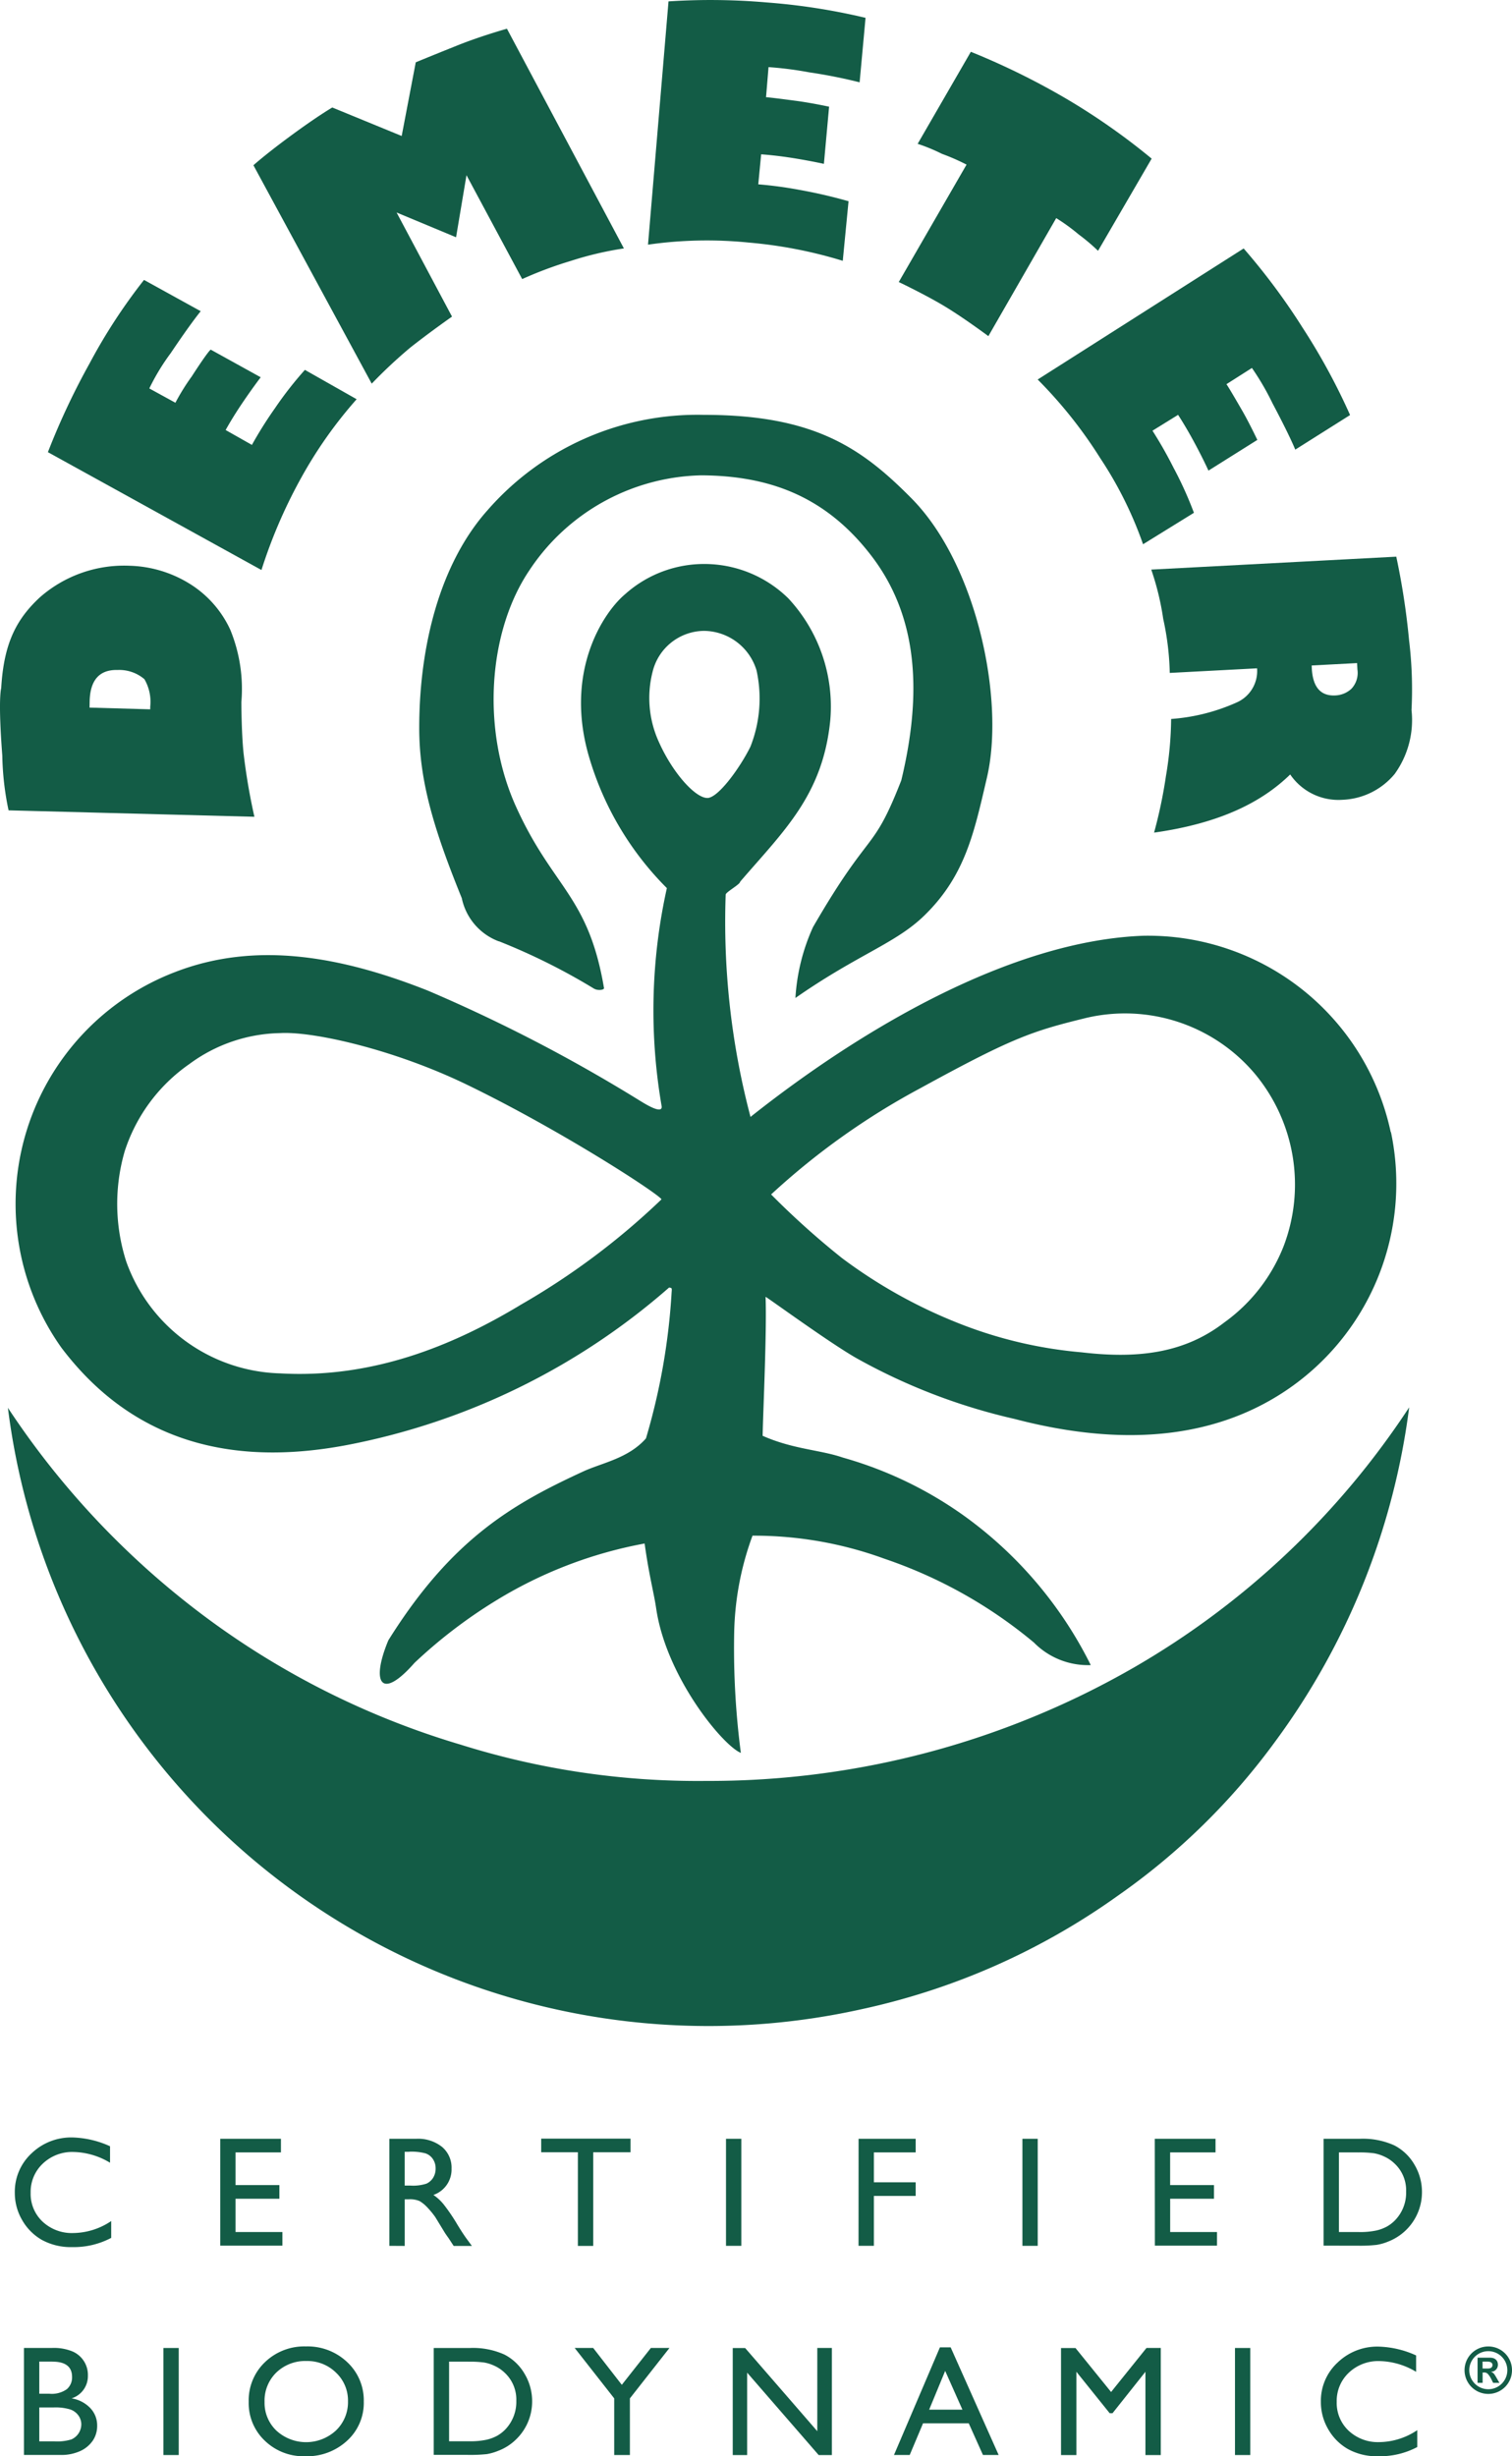 <svg xmlns="http://www.w3.org/2000/svg" xmlns:xlink="http://www.w3.org/1999/xlink" width="98.512" height="160" viewBox="0 0 98.512 160">
  <defs>
    <clipPath id="clip-path">
      <rect id="Rectangle_8082" data-name="Rectangle 8082" width="98.512" height="160" fill="none"/>
    </clipPath>
  </defs>
  <g id="badge_demeter_certified-biodynamic" clip-path="url(#clip-path)">
    <path id="Path_5792" data-name="Path 5792" d="M599.469,956.844a1.546,1.546,0,1,1-1.546-1.546,1.542,1.542,0,0,1,1.546,1.546m-2.784,0a1.24,1.24,0,1,0,1.239-1.239,1.239,1.239,0,0,0-1.239,1.239m1.556.823-.134-.267a1.458,1.458,0,0,0-.22-.321.327.327,0,0,0-.271-.083h-.061v.672h-.329v-1.639h.809c.35,0,.516.2.516.459a.453.453,0,0,1-.444.459v.011c.141.047.188.094.354.383l.188.329Zm-.343-.932c.228,0,.3-.112.3-.228,0-.144-.119-.224-.34-.224h-.307v.451Z" transform="translate(-500.957 -802.45)" fill="#135c46"/>
    <path id="Path_5793" data-name="Path 5793" d="M544.156,960.8v1.1a5.2,5.2,0,0,1-2.535.6,3.894,3.894,0,0,1-1.983-.469,3.453,3.453,0,0,1-1.285-1.293,3.489,3.489,0,0,1-.477-1.78,3.392,3.392,0,0,1,1.087-2.56,3.715,3.715,0,0,1,2.676-1.04,6.281,6.281,0,0,1,2.441.574V957a4.8,4.8,0,0,0-2.391-.7,2.78,2.78,0,0,0-1.99.755,2.518,2.518,0,0,0-.791,1.9,2.478,2.478,0,0,0,.78,1.885,2.786,2.786,0,0,0,1.99.74,4.516,4.516,0,0,0,2.477-.78" transform="translate(-451.816 -802.5)" fill="#135c46"/>
    <rect id="Rectangle_8078" data-name="Rectangle 8078" width="0.997" height="6.973" transform="translate(80.463 152.948)" fill="#135c46"/>
    <path id="Path_5794" data-name="Path 5794" d="M437.639,955.923h.932V962.9h-1v-5.427l-2.145,2.7h-.184l-2.17-2.7V962.9h-1v-6.973h.943l2.318,2.864Z" transform="translate(-362.942 -802.976)" fill="#135c46"/>
    <path id="Path_5795" data-name="Path 5795" d="M367.026,955.665h.7l3.127,7.013h-1.022l-.928-2.066h-2.976l-.87,2.066h-1.025Zm1.466,4.059-1.123-2.524-1.044,2.524Z" transform="translate(-305.787 -802.759)" fill="#135c46"/>
    <path id="Path_5796" data-name="Path 5796" d="M303.884,955.923h.95V962.9h-.859l-4.662-5.37v5.37h-.939v-6.973h.809l4.7,5.417Z" transform="translate(-250.634 -802.976)" fill="#135c46"/>
    <path id="Path_5797" data-name="Path 5797" d="M239,955.923h1.213l-2.578,3.283v3.69h-1.022v-3.69l-2.575-3.283h1.206l1.864,2.4Z" transform="translate(-196.595 -802.976)" fill="#135c46"/>
    <path id="Path_5798" data-name="Path 5798" d="M176.623,962.886v-6.962h2.351a4.992,4.992,0,0,1,2.25.426,3.221,3.221,0,0,1,1.318,1.257,3.47,3.47,0,0,1,.491,1.806,3.425,3.425,0,0,1-1.04,2.459,3.34,3.34,0,0,1-1.181.755,3.517,3.517,0,0,1-.726.209,10.293,10.293,0,0,1-1.257.051Zm2.246-6.074h-1.246V962H178.9a5.063,5.063,0,0,0,1.163-.1,2.727,2.727,0,0,0,.693-.26,2.374,2.374,0,0,0,.506-.386,2.6,2.6,0,0,0,.74-1.892,2.385,2.385,0,0,0-.762-1.831,2.413,2.413,0,0,0-.639-.437,2.7,2.7,0,0,0-.686-.224,7.061,7.061,0,0,0-1.044-.054" transform="translate(-148.363 -802.976)" fill="#135c46"/>
    <path id="Path_5799" data-name="Path 5799" d="M105.011,955.289a3.747,3.747,0,0,1,2.69,1.026,3.4,3.4,0,0,1,1.076,2.564,3.328,3.328,0,0,1-1.087,2.553,3.842,3.842,0,0,1-2.734,1.011,3.624,3.624,0,0,1-2.625-1.011,3.362,3.362,0,0,1-1.051-2.531,3.433,3.433,0,0,1,1.058-2.586,3.686,3.686,0,0,1,2.672-1.026m.04.95a2.709,2.709,0,0,0-1.968.748,2.56,2.56,0,0,0-.769,1.914,2.5,2.5,0,0,0,.773,1.874,2.863,2.863,0,0,0,3.882-.014,2.55,2.55,0,0,0,.78-1.9,2.487,2.487,0,0,0-.78-1.864,2.647,2.647,0,0,0-1.918-.758" transform="translate(-85.076 -802.443)" fill="#135c46"/>
    <rect id="Rectangle_8079" data-name="Rectangle 8079" width="0.997" height="6.973" transform="translate(10.648 152.948)" fill="#135c46"/>
    <path id="Path_5800" data-name="Path 5800" d="M12.112,962.9H9.75v-6.97h1.827a3.17,3.17,0,0,1,1.347.231,1.662,1.662,0,0,1,.993,1.578,1.519,1.519,0,0,1-1.062,1.474,2.162,2.162,0,0,1,1.213.628A1.627,1.627,0,0,1,14.52,961a1.7,1.7,0,0,1-.275.953,1.991,1.991,0,0,1-.805.682,2.961,2.961,0,0,1-1.329.264m-.506-6.081H10.75v2.094h.661a1.69,1.69,0,0,0,1.138-.3,1.016,1.016,0,0,0,.336-.791q0-1-1.278-1m.076,2.983H10.75v2.21h.982a3.154,3.154,0,0,0,1.109-.126,1.082,1.082,0,0,0,.646-.975.984.984,0,0,0-.188-.585,1.087,1.087,0,0,0-.531-.393,3.31,3.31,0,0,0-1.087-.13" transform="translate(-8.19 -802.984)" fill="#135c46"/>
    <path id="Path_5801" data-name="Path 5801" d="M538.975,877.713v-6.962h2.351a4.945,4.945,0,0,1,2.25.426,3.223,3.223,0,0,1,1.318,1.257,3.471,3.471,0,0,1,.491,1.806,3.45,3.45,0,0,1-2.221,3.214,3.291,3.291,0,0,1-.726.206,9.407,9.407,0,0,1-1.257.054Zm2.246-6.074h-1.246v5.186h1.275a5.089,5.089,0,0,0,1.163-.1,2.734,2.734,0,0,0,.693-.26,2.373,2.373,0,0,0,.506-.386,2.58,2.58,0,0,0,.74-1.892,2.379,2.379,0,0,0-.762-1.831,2.416,2.416,0,0,0-.639-.437,2.7,2.7,0,0,0-.686-.224,7.058,7.058,0,0,0-1.044-.054" transform="translate(-452.739 -731.431)" fill="#135c46"/>
    <path id="Path_5802" data-name="Path 5802" d="M470.242,870.75H474.2v.888h-2.958v2.127H474.1v.892h-2.856v2.167h3.052v.888h-4.048Z" transform="translate(-395.004 -731.43)" fill="#135c46"/>
    <rect id="Rectangle_8080" data-name="Rectangle 8080" width="0.997" height="6.973" transform="translate(66.614 139.32)" fill="#135c46"/>
    <path id="Path_5803" data-name="Path 5803" d="M349.62,870.75h3.72v.888h-2.723v1.946h2.723v.888h-2.723v3.25h-1Z" transform="translate(-293.681 -731.43)" fill="#135c46"/>
    <rect id="Rectangle_8081" data-name="Rectangle 8081" width="0.997" height="6.973" transform="translate(47.302 139.32)" fill="#135c46"/>
    <path id="Path_5804" data-name="Path 5804" d="M220.38,870.687H226.2v.888h-2.43v6.1h-1v-6.1H220.38Z" transform="translate(-185.119 -731.377)" fill="#135c46"/>
    <path id="Path_5805" data-name="Path 5805" d="M158.552,877.721v-6.973H160.3a2.505,2.505,0,0,1,1.679.524,1.761,1.761,0,0,1,.625,1.419,1.752,1.752,0,0,1-1.181,1.715,3.107,3.107,0,0,1,.654.6,12.106,12.106,0,0,1,.9,1.322c.242.4.437.693.585.9l.368.5h-1.188l-.3-.459a.674.674,0,0,0-.061-.087l-.191-.275-.311-.509-.332-.545a5.632,5.632,0,0,0-.567-.682,2.282,2.282,0,0,0-.466-.369,1.609,1.609,0,0,0-.7-.112h-.26v3.037Zm1.3-6.125h-.3v2.2h.379a2.827,2.827,0,0,0,1.04-.126,1.014,1.014,0,0,0,.44-.394,1.128,1.128,0,0,0,.155-.6,1.065,1.065,0,0,0-.173-.6.94.94,0,0,0-.491-.379,3.607,3.607,0,0,0-1.051-.108" transform="translate(-133.184 -731.428)" fill="#135c46"/>
    <path id="Path_5806" data-name="Path 5806" d="M89.685,870.75h3.954v.888H90.682v2.127h2.856v.892H90.682v2.167h3.052v.888H89.685Z" transform="translate(-75.335 -731.43)" fill="#135c46"/>
    <path id="Path_5807" data-name="Path 5807" d="M12.31,875.63v1.1a5.2,5.2,0,0,1-2.535.6,3.928,3.928,0,0,1-1.983-.469,3.452,3.452,0,0,1-1.285-1.293,3.489,3.489,0,0,1-.477-1.78,3.406,3.406,0,0,1,1.087-2.56,3.721,3.721,0,0,1,2.676-1.04,6.281,6.281,0,0,1,2.441.574v1.073a4.788,4.788,0,0,0-2.391-.7,2.766,2.766,0,0,0-1.986.755,2.521,2.521,0,0,0-.795,1.9,2.479,2.479,0,0,0,.78,1.885,2.789,2.789,0,0,0,1.993.74,4.506,4.506,0,0,0,2.474-.78" transform="translate(-5.065 -730.955)" fill="#135c46"/>
    <path id="Path_5808" data-name="Path 5808" d="M94.515,572.97a46.586,46.586,0,0,1-8.71,21.743A43.62,43.62,0,0,1,75.5,604.806a45.057,45.057,0,0,1-16.619,7.359A46,46,0,0,1,3.218,573a54.15,54.15,0,0,0,13.065,13.769A53.193,53.193,0,0,0,32.71,594.94a51.561,51.561,0,0,0,16.015,2.365A55.475,55.475,0,0,0,76.607,589.9,53.32,53.32,0,0,0,94.515,572.97" transform="translate(-2.703 -481.295)" fill="#135c46" fill-rule="evenodd"/>
    <path id="Path_5809" data-name="Path 5809" d="M37.872,203.157a40.7,40.7,0,0,1,6.193,3.084c.278.163.715.079.654-.054-1.025-6.02-3.333-6.5-5.731-11.8-2.279-5.034-1.806-11.418.863-15.38a13.782,13.782,0,0,1,11.212-6.2c4.276.025,8,1.264,11.028,5.175,3.109,4,3.366,9.028,2,14.694-1.9,4.864-1.954,3-5.753,9.562a13.039,13.039,0,0,0-1.145,4.615c4.1-2.86,6.507-3.535,8.389-5.362,2.676-2.6,3.25-5.4,4.088-8.988,1.188-5.07-.661-13.892-4.9-18.182-3.239-3.279-6.334-5.456-13.542-5.453a18.149,18.149,0,0,0-14.1,6.218c-3.109,3.492-4.435,8.855-4.445,14.127-.007,3.441.914,6.561,2.773,11.137a3.842,3.842,0,0,0,2.409,2.813M95.979,215.59A16.172,16.172,0,0,0,79.841,202.8c-8.627.329-18.381,6.092-25.574,11.8a49.8,49.8,0,0,1-1.618-14.477c0-.166.943-.668.943-.845,2.838-3.3,5.391-5.644,5.872-10.516a10.339,10.339,0,0,0-2.73-7.937,7.8,7.8,0,0,0-5.457-2.243,7.707,7.707,0,0,0-5.175,1.964c-1.423,1.188-4.044,5.117-2.3,10.783a20.045,20.045,0,0,0,5.016,8.367,36.67,36.67,0,0,0-.336,14.232c.029.549-1.22-.264-1.448-.4a102.774,102.774,0,0,0-13.787-7.154c-5.648-2.239-11.184-3.239-16.424-1.228a16.175,16.175,0,0,0-7.453,24.487c5.059,6.688,11.982,7.641,18.792,6.305a44.57,44.57,0,0,0,20.8-10.223c.17.029.195.007.166.3a42.02,42.02,0,0,1-1.672,9.526c-1.145,1.307-2.871,1.592-4.084,2.152-4.547,2.1-8.551,4.355-12.7,11-1.148,2.748-.495,3.976,1.7,1.473a32.245,32.245,0,0,1,5.225-4.008,28.3,28.3,0,0,1,9.772-3.77c.275,2.022.6,3.2.751,4.221.654,4.489,4.362,8.959,5.518,9.418a52.372,52.372,0,0,1-.433-7.909,19.315,19.315,0,0,1,1.192-6.24,24.732,24.732,0,0,1,8.591,1.5,30.432,30.432,0,0,1,9.743,5.46,4.937,4.937,0,0,0,3.705,1.47,26.5,26.5,0,0,0-8.143-9.645,25.436,25.436,0,0,0-8.017-3.875c-1.444-.5-3.236-.535-5.218-1.416.022-1.39.278-6.807.191-9.053.1.025,4.12,2.968,5.919,3.994a38.6,38.6,0,0,0,10.306,3.961c6.988,1.831,12.852,1.278,17.453-1.7a16.245,16.245,0,0,0,7.067-16.987M39.24,226.872c-4.467,2.69-9.685,4.774-15.618,4.434a10.963,10.963,0,0,1-10.028-7.284,12.283,12.283,0,0,1-.1-7.186,11.063,11.063,0,0,1,4.218-5.684,10.243,10.243,0,0,1,5.908-2.012c2.138-.126,7.388,1.055,12.108,3.33,6.175,2.983,12.571,7.154,12.74,7.5a47.17,47.17,0,0,1-9.23,6.9M51.45,193.822c-.765,0-2.224-1.578-3.142-3.622a6.889,6.889,0,0,1-.419-4.6,3.484,3.484,0,0,1,3.344-2.661,3.611,3.611,0,0,1,3.427,2.575,8.526,8.526,0,0,1-.4,4.973c-.679,1.372-2.1,3.337-2.806,3.337M89,223.026a11.124,11.124,0,0,1-3.857,4.958c-2.524,1.95-5.493,2.4-9.3,1.95a28.3,28.3,0,0,1-8.15-1.946,32.658,32.658,0,0,1-7.461-4.189,52.926,52.926,0,0,1-4.622-4.149,47.013,47.013,0,0,1,9.685-6.9c6.1-3.347,7.363-3.745,10.848-4.6a11.066,11.066,0,0,1,10.985,3.64A11.272,11.272,0,0,1,89,223.026" transform="translate(-5.369 -141.844)" fill="#135c46" fill-rule="evenodd"/>
    <path id="Path_5810" data-name="Path 5810" d="M484.781,226.633a47.212,47.212,0,0,1,.834,5.449,26.537,26.537,0,0,1,.159,4.543,6,6,0,0,1-1.1,4.167,4.649,4.649,0,0,1-3.42,1.679,3.8,3.8,0,0,1-3.384-1.65c-1.806,1.759-4.489,3.171-8.869,3.788a30.92,30.92,0,0,0,.773-3.683,23.391,23.391,0,0,0,.339-3.72,12.627,12.627,0,0,0,4.323-1.1,2.235,2.235,0,0,0,1.275-2.2l-5.688.3a17.991,17.991,0,0,0-.426-3.517,17.645,17.645,0,0,0-.78-3.214Zm-2.553,6.933-2.958.155.007.192q.1,1.836,1.538,1.759a1.634,1.634,0,0,0,1.04-.43,1.505,1.505,0,0,0,.394-1.264Z" transform="translate(-393.809 -190.372)" fill="#135c46"/>
    <path id="Path_5811" data-name="Path 5811" d="M432.731,118.365l-3.311,2.048a25.113,25.113,0,0,0-2.784-5.6,29.49,29.49,0,0,0-4.081-5.131l13.419-8.537a42.137,42.137,0,0,1,3.839,5.16,41.082,41.082,0,0,1,3.095,5.691l-3.571,2.253s-.336-.859-1.48-3.012a17.042,17.042,0,0,0-1.344-2.308l-1.661,1.058s.054.032,1.043,1.748c.459.8.971,1.881.971,1.881l-3.185,2s-.325-.729-.917-1.827c-.574-1.069-1.062-1.806-1.062-1.806l-1.668,1.033a26.743,26.743,0,0,1,1.365,2.4,24.2,24.2,0,0,1,1.332,2.94" transform="translate(-354.946 -84.96)" fill="#135c46"/>
    <path id="Path_5812" data-name="Path 5812" d="M367.233,27.077l3.463-5.991a47.43,47.43,0,0,1,6.262,3.084,42.984,42.984,0,0,1,5.518,3.875l-3.492,6.005a12.785,12.785,0,0,0-1.26-1.065,12.621,12.621,0,0,0-1.466-1.065l-4.42,7.688s-1.549-1.152-2.788-1.907S366,36.083,366,36.083l4.416-7.648a13.732,13.732,0,0,0-1.6-.7,11.723,11.723,0,0,0-1.585-.654" transform="translate(-307.442 -17.712)" fill="#135c46"/>
    <path id="Path_5813" data-name="Path 5813" d="M276.941,13.115l-.376,3.875A29.356,29.356,0,0,0,270.43,15.8a27.024,27.024,0,0,0-6.554.137L265.212.09a42.277,42.277,0,0,1,6.431.072,40.959,40.959,0,0,1,6.406,1l-.386,4.2a33.4,33.4,0,0,0-3.283-.65,23,23,0,0,0-2.651-.34l-.163,1.961s.043-.018,2,.242c1.011.137,2.109.376,2.109.376l-.339,3.723s-.776-.177-2.008-.376c-1.2-.191-2.08-.245-2.08-.245l-.188,1.954a26.129,26.129,0,0,1,2.68.361,32.767,32.767,0,0,1,3.2.74" transform="translate(-221.656 0)" fill="#135c46"/>
    <path id="Path_5814" data-name="Path 5814" d="M110.9,34.789l-7.706-14.224s.758-.69,2.477-1.954,2.661-1.809,2.661-1.809l4.521,1.856.917-4.8s1.213-.5,2.716-1.1c1.549-.621,3.225-1.087,3.225-1.087l7.62,14.311a21.6,21.6,0,0,0-3.467.816,25.76,25.76,0,0,0-3.16,1.181l-3.629-6.767-.679,4.044-3.875-1.614,3.611,6.782s-1.5,1.051-2.734,2.03a32.075,32.075,0,0,0-2.5,2.34" transform="translate(-86.682 -9.8)" fill="#135c46"/>
    <path id="Path_5815" data-name="Path 5815" d="M36.256,119.822l3.369,1.91a28.53,28.53,0,0,0-3.644,5.175,32.855,32.855,0,0,0-2.557,5.951l-13.914-7.677a46.468,46.468,0,0,1,2.716-5.782,36.582,36.582,0,0,1,3.546-5.438L29.467,116s-.592.7-1.95,2.723a14.329,14.329,0,0,0-1.4,2.307l1.7.932a14.251,14.251,0,0,1,1.065-1.715c1.145-1.769,1.239-1.744,1.239-1.744l3.254,1.8s-.538.7-1.213,1.7-1.072,1.737-1.072,1.737l1.712.968a26.237,26.237,0,0,1,1.5-2.387,23.611,23.611,0,0,1,1.957-2.506" transform="translate(-16.389 -95.727)" fill="#135c46"/>
    <path id="Path_5816" data-name="Path 5816" d="M.558,246.233a18.609,18.609,0,0,1-.408-3.564c-.289-3.756-.072-4.391-.072-4.391.166-2.885.961-4.471,2.51-5.911A8.308,8.308,0,0,1,8.452,230.3a7.8,7.8,0,0,1,3.817,1.119A6.939,6.939,0,0,1,15,234.461a10.165,10.165,0,0,1,.726,4.716s0,1.928.141,3.319a40.278,40.278,0,0,0,.708,4.156Zm5.276-6.692,3.954.112,0-.173a2.934,2.934,0,0,0-.379-1.791,2.52,2.52,0,0,0-1.737-.6c-1.184-.032-1.791.643-1.831,2.019Z" transform="translate(0 -193.447)" fill="#135c46"/>
  </g>
</svg>
